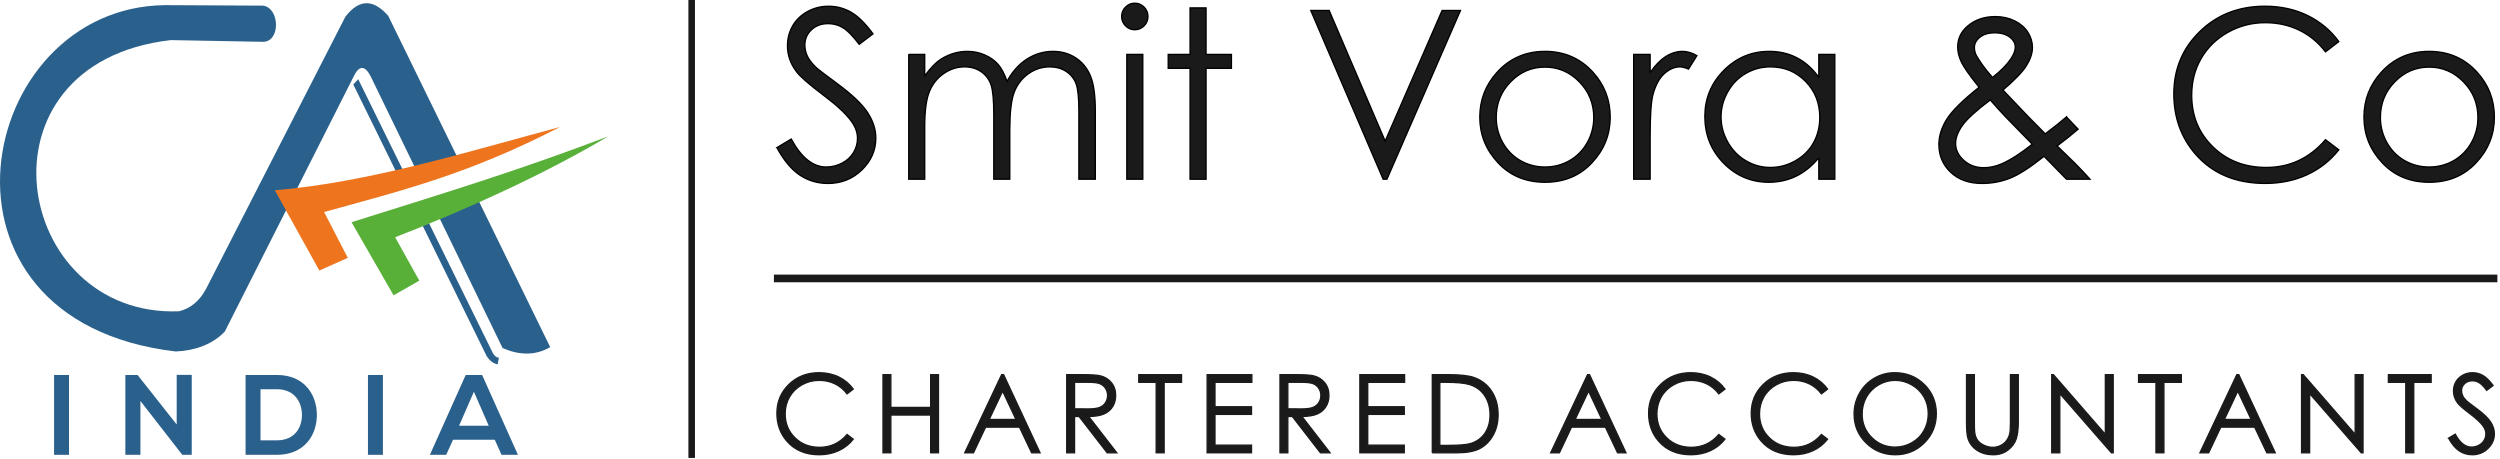 <svg width="539" height="99" viewBox="0 0 539 99" fill="none" xmlns="http://www.w3.org/2000/svg">
<g clip-path="url(#clip0_41_160)">
<path fill-rule="evenodd" clip-rule="evenodd" d="M88.025 39.028L77.236 17.08L76.165 18.209L86.657 39.576L88.025 39.028Z" fill="#2A608C"/>
<path fill-rule="evenodd" clip-rule="evenodd" d="M106.307 76.219L91.356 45.806L89.968 46.316L104.941 76.809C105.603 77.798 106.385 78.391 107.297 78.555L107.565 77.105C107.107 77.132 106.692 76.798 106.307 76.217V76.219Z" fill="#2A608C"/>
<path d="M11.66 98.058H14.881V80.846H11.66V98.058Z" fill="#2A608C"/>
<path d="M38.094 80.821H41.34V98.058H39.324V98.083L30.275 86.453V98.058H27.028V80.846H29.66L38.094 91.517V80.821Z" fill="#2A608C"/>
<path d="M56.167 94.935H59.708C63.618 94.935 65.168 92.083 65.094 89.28C65.019 86.6 63.446 83.919 59.708 83.919H56.167V94.935ZM68.315 89.304C68.389 93.657 65.733 98.058 59.708 98.058C57.594 98.058 55.06 98.058 52.946 98.058V80.846C55.06 80.846 57.593 80.846 59.708 80.846C65.61 80.846 68.242 85.05 68.315 89.304Z" fill="#2A608C"/>
<path d="M79.331 98.058H82.552V80.846H79.331V98.058Z" fill="#2A608C"/>
<path d="M102.174 84.46L98.977 91.788H105.371L102.174 84.46ZM106.673 94.812H97.675L96.2 98.058H92.683L100.405 80.846H103.946L111.666 98.058H108.126L106.675 94.812H106.673Z" fill="#2A608C"/>
<path fill-rule="evenodd" clip-rule="evenodd" d="M95.294 36.118L99.502 35.73L83.704 3.419C82.182 1.695 80.632 0.688 79.044 0.69C77.552 0.693 76.027 1.585 74.459 3.608L44.454 62.222C43.011 64.96 41.024 66.522 38.584 67.113C2.804 68.481 -6.651 13.655 36.817 8.646L56.757 9.016C60.504 8.942 60.343 1.773 56.757 1.215L35.492 1.108C-5.346 1.635 -18.799 69.126 37.89 75.778C42.047 75.611 45.886 74.216 48.474 71.471L76.125 16.732C77.355 14.06 78.649 13.87 80.021 16.679L90.411 38.075L95.294 36.119V36.118Z" fill="#2A608C"/>
<path fill-rule="evenodd" clip-rule="evenodd" d="M102.432 41.723L93.737 44.927L108.362 75.047C112.059 76.642 115.495 76.678 118.621 74.833L102.432 41.723Z" fill="#2A608C"/>
<path fill-rule="evenodd" clip-rule="evenodd" d="M59.254 41.019C79.385 39.34 100.201 32.888 120.765 27.364C101.006 37.561 87.068 40.957 69.877 45.714L74.984 55.595L68.852 58.326L59.254 41.021V41.019Z" fill="#EE741D"/>
<path fill-rule="evenodd" clip-rule="evenodd" d="M75.783 47.907C98.534 40.773 112.136 36.597 131.094 29.411V29.413C117.607 37.431 101.029 45.008 85.195 51.148L90.405 60.502L84.857 63.673L75.784 47.907H75.783Z" fill="#59B039"/>
<path d="M167.498 31.831L170.588 29.974C172.766 33.994 175.283 36.004 178.137 36.004C179.361 36.004 180.511 35.717 181.583 35.151C182.655 34.586 183.474 33.817 184.032 32.862C184.598 31.908 184.876 30.895 184.876 29.822C184.876 28.607 184.463 27.416 183.635 26.242C182.496 24.63 180.418 22.678 177.387 20.407C174.347 18.11 172.455 16.455 171.712 15.433C170.42 13.719 169.778 11.861 169.778 9.868C169.778 8.288 170.159 6.845 170.918 5.544C171.678 4.243 172.749 3.221 174.134 2.469C175.52 1.718 177.015 1.347 178.635 1.347C180.359 1.347 181.971 1.769 183.466 2.622C184.961 3.467 186.548 5.029 188.22 7.3L185.247 9.555C183.871 7.739 182.697 6.541 181.727 5.966C180.755 5.384 179.699 5.096 178.56 5.096C177.082 5.096 175.875 5.544 174.938 6.43C174 7.324 173.527 8.414 173.527 9.723C173.527 10.509 173.695 11.277 174.025 12.02C174.354 12.764 174.962 13.565 175.841 14.444C176.313 14.9 177.893 16.116 180.561 18.076C183.72 20.407 185.889 22.476 187.063 24.283C188.237 26.099 188.828 27.922 188.828 29.755C188.828 32.39 187.824 34.687 185.822 36.629C183.812 38.58 181.373 39.55 178.501 39.55C176.289 39.55 174.279 38.959 172.481 37.777C170.682 36.594 169.019 34.61 167.499 31.832L167.498 31.831Z" fill="#1A1A1A"/>
<path d="M195.922 11.733H199.368V16.387C200.574 14.674 201.808 13.414 203.084 12.621C204.831 11.591 206.673 11.076 208.597 11.076C209.906 11.076 211.14 11.33 212.312 11.845C213.486 12.351 214.441 13.036 215.184 13.879C215.927 14.732 216.569 15.947 217.117 17.535C218.265 15.424 219.709 13.819 221.432 12.722C223.164 11.625 225.021 11.076 227.014 11.076C228.872 11.076 230.519 11.548 231.937 12.485C233.364 13.422 234.42 14.732 235.113 16.411C235.805 18.091 236.152 20.608 236.152 23.969V38.637H232.605V23.96C232.605 21.073 232.402 19.097 231.989 18.016C231.575 16.935 230.875 16.066 229.877 15.407C228.882 14.748 227.699 14.418 226.314 14.418C224.642 14.418 223.104 14.916 221.72 15.905C220.327 16.893 219.314 18.21 218.672 19.856C218.03 21.503 217.709 24.256 217.709 28.106V38.636H214.264V24.871C214.264 21.628 214.061 19.424 213.656 18.258C213.251 17.093 212.55 16.164 211.545 15.464C210.532 14.763 209.341 14.417 207.955 14.417C206.351 14.417 204.857 14.899 203.463 15.86C202.069 16.823 201.039 18.123 200.373 19.753C199.706 21.383 199.369 23.882 199.369 27.244V38.636H195.924V11.732L195.922 11.733Z" fill="#1A1A1A"/>
<path d="M244.655 0.688C245.441 0.688 246.107 0.966 246.665 1.532C247.223 2.09 247.501 2.773 247.501 3.559C247.501 4.335 247.221 5.011 246.665 5.569C246.107 6.136 245.441 6.414 244.655 6.414C243.879 6.414 243.22 6.136 242.662 5.569C242.104 5.011 241.826 4.337 241.826 3.559C241.826 2.773 242.106 2.09 242.662 1.532C243.22 0.966 243.879 0.688 244.655 0.688ZM242.942 11.733H246.387V38.637H242.942V11.733Z" fill="#1A1A1A"/>
<path d="M256.578 1.702H260.023V11.733H265.496V14.724H260.023V38.637H256.578V14.724H251.866V11.733H256.578V1.702Z" fill="#1A1A1A"/>
<path d="M282.604 2.26H286.565L298.641 30.421L310.919 2.26H314.879L299.02 38.637H298.21L282.604 2.26Z" fill="#1A1A1A"/>
<path d="M333.119 11.076C337.265 11.076 340.712 12.571 343.439 15.568C345.921 18.296 347.162 21.529 347.162 25.261C347.162 29.01 345.854 32.287 343.227 35.09C340.609 37.894 337.231 39.296 333.118 39.296C328.979 39.296 325.594 37.894 322.976 35.09C320.35 32.287 319.042 29.01 319.042 25.261C319.042 21.545 320.283 18.32 322.765 15.592C325.493 12.578 328.947 11.074 333.118 11.074L333.119 11.076ZM333.102 14.469C330.222 14.469 327.757 15.525 325.688 17.645C323.62 19.765 322.59 22.331 322.59 25.338C322.59 27.273 323.062 29.079 323.999 30.759C324.945 32.431 326.22 33.724 327.824 34.635C329.42 35.547 331.185 36.004 333.102 36.004C335.02 36.004 336.784 35.547 338.381 34.635C339.985 33.724 341.259 32.431 342.205 30.759C343.142 29.079 343.615 27.271 343.615 25.338C343.615 22.333 342.576 19.765 340.499 17.645C338.43 15.525 335.964 14.469 333.101 14.469H333.102Z" fill="#1A1A1A"/>
<path d="M352.221 11.733H355.768V15.669C356.823 14.116 357.937 12.967 359.112 12.207C360.286 11.455 361.51 11.076 362.776 11.076C363.739 11.076 364.761 11.38 365.851 11.987L364.043 14.892C363.317 14.579 362.709 14.42 362.21 14.42C361.053 14.42 359.939 14.892 358.866 15.839C357.793 16.785 356.975 18.263 356.41 20.256C355.979 21.784 355.768 24.883 355.768 29.544V38.638H352.221V11.735V11.733Z" fill="#1A1A1A"/>
<path d="M395.583 11.733V38.637H392.138V34.009C390.685 35.774 389.063 37.1 387.257 37.978C385.459 38.857 383.483 39.296 381.346 39.296C377.545 39.296 374.294 37.919 371.601 35.166C368.908 32.404 367.564 29.06 367.564 25.109C367.564 21.25 368.923 17.939 371.642 15.196C374.353 12.451 377.621 11.074 381.447 11.074C383.651 11.074 385.644 11.538 387.434 12.468C389.216 13.397 390.787 14.799 392.138 16.682V11.733H395.583ZM381.717 14.418C379.791 14.418 378.009 14.89 376.388 15.838C374.759 16.775 373.467 18.1 372.504 19.806C371.541 21.512 371.06 23.318 371.06 25.227C371.06 27.11 371.541 28.918 372.512 30.64C373.484 32.363 374.784 33.705 376.423 34.66C378.062 35.623 379.818 36.103 381.692 36.103C383.575 36.103 385.374 35.631 387.063 34.677C388.761 33.722 390.061 32.438 390.974 30.809C391.885 29.189 392.342 27.356 392.342 25.321C392.342 22.223 391.32 19.629 389.269 17.544C387.225 15.458 384.71 14.419 381.72 14.419L381.717 14.418Z" fill="#1A1A1A"/>
<path d="M445.533 25.21L448.041 27.854C446.436 29.222 444.925 30.422 443.514 31.46C444.468 32.372 445.744 33.613 447.349 35.192C448.59 36.45 449.68 37.599 450.608 38.637H445.533L440.702 33.697C437.671 36.112 435.213 37.7 433.313 38.434C431.421 39.178 429.42 39.549 427.317 39.549C424.514 39.549 422.267 38.747 420.569 37.142C418.872 35.537 418.027 33.536 418.027 31.138C418.027 29.33 418.593 27.516 419.733 25.7C420.873 23.884 423.196 21.587 426.701 18.809C424.742 16.394 423.484 14.612 422.917 13.464C422.36 12.316 422.081 11.217 422.081 10.17C422.081 8.354 422.782 6.852 424.176 5.661C425.789 4.267 427.798 3.575 430.197 3.575C431.716 3.575 433.093 3.879 434.343 4.487C435.592 5.103 436.547 5.923 437.206 6.952C437.865 7.982 438.194 9.08 438.194 10.237C438.194 11.452 437.764 12.754 436.911 14.13C436.049 15.515 434.351 17.271 431.828 19.416L437.35 25.209L440.956 28.857C442.882 27.404 444.41 26.189 445.533 25.209V25.21ZM429.581 16.698C431.337 15.33 432.671 13.988 433.558 12.661C434.183 11.723 434.495 10.887 434.495 10.161C434.495 9.325 434.09 8.599 433.271 7.983C432.461 7.375 431.38 7.071 430.029 7.071C428.745 7.071 427.698 7.384 426.887 8.009C426.086 8.642 425.681 9.385 425.681 10.238C425.681 10.898 425.842 11.522 426.17 12.096C426.98 13.498 428.113 15.035 429.582 16.698H429.581ZM429.099 21.554C426.024 23.868 424.007 25.717 423.053 27.093C422.099 28.461 421.626 29.737 421.626 30.902C421.626 32.279 422.21 33.503 423.382 34.567C424.556 35.623 425.992 36.155 427.689 36.155C428.982 36.155 430.24 35.885 431.481 35.353C433.431 34.509 435.652 33.091 438.16 31.089L432.418 25.212C431.43 24.173 430.324 22.958 429.1 21.555L429.099 21.554Z" fill="#1A1A1A"/>
<path d="M504.247 8.972L501.377 11.176C499.798 9.116 497.898 7.554 495.676 6.488C493.464 5.424 491.032 4.892 488.372 4.892C485.476 4.892 482.79 5.592 480.317 6.986C477.843 8.38 475.934 10.254 474.575 12.601C473.215 14.949 472.53 17.599 472.53 20.53C472.53 24.972 474.051 28.678 477.09 31.642C480.13 34.615 483.963 36.101 488.599 36.101C493.692 36.101 497.948 34.108 501.376 30.122L504.246 32.3C502.43 34.605 500.167 36.396 497.457 37.654C494.746 38.912 491.715 39.546 488.371 39.546C482.004 39.546 476.98 37.426 473.306 33.188C470.224 29.615 468.679 25.291 468.679 20.233C468.679 14.913 470.545 10.428 474.278 6.797C478.018 3.158 482.698 1.342 488.321 1.342C491.716 1.342 494.781 2.01 497.517 3.344C500.253 4.686 502.498 6.561 504.247 8.967V8.972Z" fill="#1A1A1A"/>
<path d="M523.746 11.076C527.891 11.076 531.338 12.571 534.065 15.568C536.548 18.296 537.789 21.529 537.789 25.261C537.789 29.01 536.481 32.287 533.853 35.09C531.235 37.894 527.857 39.296 523.744 39.296C519.606 39.296 516.22 37.894 513.603 35.09C510.976 32.287 509.668 29.01 509.668 25.261C509.668 21.545 510.909 18.32 513.392 15.592C516.119 12.578 519.573 11.074 523.744 11.074L523.746 11.076ZM523.728 14.469C520.848 14.469 518.383 15.525 516.315 17.645C514.246 19.765 513.216 22.331 513.216 25.338C513.216 27.273 513.688 29.079 514.626 30.759C515.571 32.431 516.847 33.724 518.45 34.635C520.046 35.547 521.811 36.004 523.728 36.004C525.646 36.004 527.41 35.547 529.007 34.635C530.612 33.724 531.886 32.431 532.831 30.759C533.769 29.079 534.241 27.271 534.241 25.338C534.241 22.333 533.202 19.765 531.125 17.645C529.057 15.525 526.59 14.469 523.727 14.469H523.728Z" fill="#1A1A1A"/>
<path d="M167.498 31.831L170.588 29.974C172.766 33.994 175.283 36.004 178.137 36.004C179.361 36.004 180.511 35.717 181.583 35.151C182.655 34.586 183.474 33.817 184.032 32.862C184.598 31.908 184.876 30.895 184.876 29.822C184.876 28.607 184.463 27.416 183.635 26.242C182.496 24.63 180.418 22.678 177.387 20.407C174.347 18.11 172.455 16.455 171.712 15.433C170.42 13.719 169.778 11.861 169.778 9.868C169.778 8.288 170.159 6.845 170.918 5.544C171.678 4.243 172.749 3.221 174.134 2.469C175.52 1.718 177.015 1.347 178.635 1.347C180.359 1.347 181.971 1.769 183.466 2.622C184.961 3.467 186.548 5.029 188.22 7.3L185.247 9.555C183.871 7.739 182.697 6.541 181.727 5.966C180.755 5.384 179.699 5.096 178.56 5.096C177.082 5.096 175.875 5.544 174.938 6.43C174 7.324 173.527 8.414 173.527 9.723C173.527 10.509 173.695 11.277 174.025 12.02C174.354 12.764 174.962 13.565 175.841 14.444C176.313 14.9 177.893 16.116 180.561 18.076C183.72 20.407 185.889 22.476 187.063 24.283C188.237 26.099 188.828 27.922 188.828 29.755C188.828 32.39 187.824 34.687 185.822 36.629C183.812 38.58 181.373 39.55 178.501 39.55C176.289 39.55 174.279 38.959 172.481 37.777C170.682 36.594 169.019 34.61 167.499 31.832L167.498 31.831Z" stroke="black" stroke-width="0.288" stroke-miterlimit="2.613"/>
<path d="M195.922 11.733H199.368V16.387C200.574 14.674 201.808 13.414 203.084 12.621C204.831 11.591 206.673 11.076 208.597 11.076C209.906 11.076 211.14 11.33 212.312 11.845C213.486 12.351 214.441 13.036 215.184 13.879C215.927 14.732 216.569 15.947 217.117 17.535C218.265 15.424 219.709 13.819 221.432 12.722C223.164 11.625 225.021 11.076 227.014 11.076C228.872 11.076 230.519 11.548 231.937 12.485C233.364 13.422 234.42 14.732 235.113 16.411C235.805 18.091 236.152 20.608 236.152 23.969V38.637H232.605V23.96C232.605 21.073 232.402 19.097 231.989 18.016C231.575 16.935 230.875 16.066 229.877 15.407C228.882 14.748 227.699 14.418 226.314 14.418C224.642 14.418 223.104 14.916 221.72 15.905C220.327 16.893 219.314 18.21 218.672 19.856C218.03 21.503 217.709 24.256 217.709 28.106V38.636H214.264V24.871C214.264 21.628 214.061 19.424 213.656 18.258C213.251 17.093 212.55 16.164 211.545 15.464C210.532 14.763 209.341 14.417 207.955 14.417C206.351 14.417 204.857 14.899 203.463 15.86C202.069 16.823 201.039 18.123 200.373 19.753C199.706 21.383 199.369 23.882 199.369 27.244V38.636H195.924V11.732L195.922 11.733Z" stroke="black" stroke-width="0.288" stroke-miterlimit="2.613"/>
<path d="M244.655 0.688C245.441 0.688 246.107 0.966 246.665 1.532C247.223 2.09 247.501 2.773 247.501 3.559C247.501 4.335 247.221 5.011 246.665 5.569C246.107 6.136 245.441 6.414 244.655 6.414C243.879 6.414 243.22 6.136 242.662 5.569C242.104 5.011 241.826 4.337 241.826 3.559C241.826 2.773 242.106 2.09 242.662 1.532C243.22 0.966 243.879 0.688 244.655 0.688ZM242.942 11.733H246.387V38.637H242.942V11.733Z" stroke="black" stroke-width="0.288" stroke-miterlimit="2.613"/>
<path d="M256.578 1.702H260.023V11.733H265.496V14.724H260.023V38.637H256.578V14.724H251.866V11.733H256.578V1.702Z" stroke="black" stroke-width="0.288" stroke-miterlimit="2.613"/>
<path d="M282.604 2.26H286.565L298.641 30.421L310.919 2.26H314.879L299.02 38.637H298.21L282.604 2.26Z" stroke="black" stroke-width="0.288" stroke-miterlimit="2.613"/>
<path d="M333.119 11.076C337.265 11.076 340.712 12.571 343.439 15.568C345.921 18.296 347.162 21.529 347.162 25.261C347.162 29.01 345.854 32.287 343.227 35.09C340.609 37.894 337.231 39.296 333.118 39.296C328.979 39.296 325.594 37.894 322.976 35.09C320.35 32.287 319.042 29.01 319.042 25.261C319.042 21.545 320.283 18.32 322.765 15.592C325.493 12.578 328.947 11.074 333.118 11.074L333.119 11.076ZM333.102 14.469C330.222 14.469 327.757 15.525 325.688 17.645C323.62 19.765 322.59 22.331 322.59 25.338C322.59 27.273 323.062 29.079 323.999 30.759C324.945 32.431 326.22 33.724 327.824 34.635C329.42 35.547 331.185 36.004 333.102 36.004C335.02 36.004 336.784 35.547 338.381 34.635C339.985 33.724 341.259 32.431 342.205 30.759C343.142 29.079 343.615 27.271 343.615 25.338C343.615 22.333 342.576 19.765 340.499 17.645C338.43 15.525 335.964 14.469 333.101 14.469H333.102Z" stroke="black" stroke-width="0.288" stroke-miterlimit="2.613"/>
<path d="M352.221 11.733H355.768V15.669C356.823 14.116 357.937 12.967 359.112 12.207C360.286 11.455 361.51 11.076 362.776 11.076C363.739 11.076 364.761 11.38 365.851 11.987L364.043 14.892C363.317 14.579 362.709 14.42 362.21 14.42C361.053 14.42 359.939 14.892 358.866 15.839C357.793 16.785 356.975 18.263 356.41 20.256C355.979 21.784 355.768 24.883 355.768 29.544V38.638H352.221V11.735V11.733Z" stroke="black" stroke-width="0.288" stroke-miterlimit="2.613"/>
<path d="M395.583 11.733V38.637H392.138V34.009C390.685 35.774 389.063 37.1 387.257 37.978C385.459 38.857 383.483 39.296 381.346 39.296C377.545 39.296 374.294 37.919 371.601 35.166C368.908 32.404 367.564 29.06 367.564 25.109C367.564 21.25 368.923 17.939 371.642 15.196C374.353 12.451 377.621 11.074 381.447 11.074C383.651 11.074 385.644 11.538 387.434 12.468C389.216 13.397 390.787 14.799 392.138 16.682V11.733H395.583ZM381.717 14.418C379.791 14.418 378.009 14.89 376.388 15.838C374.759 16.775 373.467 18.1 372.504 19.806C371.541 21.512 371.06 23.318 371.06 25.227C371.06 27.11 371.541 28.918 372.512 30.64C373.484 32.363 374.784 33.705 376.423 34.66C378.062 35.623 379.818 36.103 381.692 36.103C383.575 36.103 385.374 35.631 387.063 34.677C388.761 33.722 390.061 32.438 390.974 30.809C391.885 29.189 392.342 27.356 392.342 25.321C392.342 22.223 391.32 19.629 389.269 17.544C387.225 15.458 384.71 14.419 381.72 14.419L381.717 14.418Z" stroke="black" stroke-width="0.288" stroke-miterlimit="2.613"/>
<path d="M445.533 25.21L448.041 27.854C446.436 29.222 444.925 30.422 443.514 31.46C444.468 32.372 445.744 33.613 447.349 35.192C448.59 36.45 449.68 37.599 450.608 38.637H445.533L440.702 33.697C437.671 36.112 435.213 37.7 433.313 38.434C431.421 39.178 429.42 39.549 427.317 39.549C424.514 39.549 422.267 38.747 420.569 37.142C418.872 35.537 418.027 33.536 418.027 31.138C418.027 29.33 418.593 27.516 419.733 25.7C420.873 23.884 423.196 21.587 426.701 18.809C424.742 16.394 423.484 14.612 422.917 13.464C422.36 12.316 422.081 11.217 422.081 10.17C422.081 8.354 422.782 6.852 424.176 5.661C425.789 4.267 427.798 3.575 430.197 3.575C431.716 3.575 433.093 3.879 434.343 4.487C435.592 5.103 436.547 5.923 437.206 6.952C437.865 7.982 438.194 9.08 438.194 10.237C438.194 11.452 437.764 12.754 436.911 14.13C436.049 15.515 434.351 17.271 431.828 19.416L437.35 25.209L440.956 28.857C442.882 27.404 444.41 26.189 445.533 25.209V25.21ZM429.581 16.698C431.337 15.33 432.671 13.988 433.558 12.661C434.183 11.723 434.495 10.887 434.495 10.161C434.495 9.325 434.09 8.599 433.271 7.983C432.461 7.375 431.38 7.071 430.029 7.071C428.745 7.071 427.698 7.384 426.887 8.009C426.086 8.642 425.681 9.385 425.681 10.238C425.681 10.898 425.842 11.522 426.17 12.096C426.98 13.498 428.113 15.035 429.582 16.698H429.581ZM429.099 21.554C426.024 23.868 424.007 25.717 423.053 27.093C422.099 28.461 421.626 29.737 421.626 30.902C421.626 32.279 422.21 33.503 423.382 34.567C424.556 35.623 425.992 36.155 427.689 36.155C428.982 36.155 430.24 35.885 431.481 35.353C433.431 34.509 435.652 33.091 438.16 31.089L432.418 25.212C431.43 24.173 430.324 22.958 429.1 21.555L429.099 21.554Z" stroke="black" stroke-width="0.288" stroke-miterlimit="2.613"/>
<path d="M504.247 8.972L501.377 11.176C499.798 9.116 497.898 7.554 495.676 6.488C493.464 5.424 491.032 4.892 488.372 4.892C485.476 4.892 482.79 5.592 480.317 6.986C477.843 8.38 475.934 10.254 474.575 12.601C473.215 14.949 472.53 17.599 472.53 20.53C472.53 24.972 474.051 28.678 477.09 31.642C480.13 34.615 483.963 36.101 488.599 36.101C493.692 36.101 497.948 34.108 501.376 30.122L504.246 32.3C502.43 34.605 500.167 36.396 497.457 37.654C494.746 38.912 491.715 39.546 488.371 39.546C482.004 39.546 476.98 37.426 473.306 33.188C470.224 29.615 468.679 25.291 468.679 20.233C468.679 14.913 470.545 10.428 474.278 6.797C478.018 3.158 482.698 1.342 488.321 1.342C491.716 1.342 494.781 2.01 497.517 3.344C500.253 4.686 502.498 6.561 504.247 8.967V8.972Z" stroke="black" stroke-width="0.288" stroke-miterlimit="2.613"/>
<path d="M523.746 11.076C527.891 11.076 531.338 12.571 534.065 15.568C536.548 18.296 537.789 21.529 537.789 25.261C537.789 29.01 536.481 32.287 533.853 35.09C531.235 37.894 527.857 39.296 523.744 39.296C519.606 39.296 516.22 37.894 513.603 35.09C510.976 32.287 509.668 29.01 509.668 25.261C509.668 21.545 510.909 18.32 513.392 15.592C516.119 12.578 519.573 11.074 523.744 11.074L523.746 11.076ZM523.728 14.469C520.848 14.469 518.383 15.525 516.315 17.645C514.246 19.765 513.216 22.331 513.216 25.338C513.216 27.273 513.688 29.079 514.626 30.759C515.571 32.431 516.847 33.724 518.45 34.635C520.046 35.547 521.811 36.004 523.728 36.004C525.646 36.004 527.41 35.547 529.007 34.635C530.612 33.724 531.886 32.431 532.831 30.759C533.769 29.079 534.241 27.271 534.241 25.338C534.241 22.333 533.202 19.765 531.125 17.645C529.057 15.525 526.59 14.469 523.727 14.469H523.728Z" stroke="black" stroke-width="0.288" stroke-miterlimit="2.613"/>
<path d="M183.961 83.889L182.631 84.909C181.901 83.956 181.02 83.233 179.993 82.741C178.969 82.249 177.844 82.002 176.612 82.002C175.271 82.002 174.029 82.326 172.883 82.97C171.739 83.615 170.855 84.483 170.226 85.57C169.597 86.657 169.28 87.883 169.28 89.239C169.28 91.294 169.983 93.011 171.39 94.382C172.796 95.757 174.571 96.444 176.717 96.444C179.073 96.444 181.042 95.523 182.63 93.677L183.959 94.685C183.119 95.752 182.072 96.581 180.816 97.163C179.563 97.745 178.159 98.039 176.612 98.039C173.665 98.039 171.34 97.058 169.641 95.096C168.214 93.443 167.5 91.443 167.5 89.102C167.5 86.64 168.363 84.564 170.09 82.883C171.822 81.199 173.986 80.358 176.59 80.358C178.16 80.358 179.58 80.666 180.845 81.284C182.112 81.906 183.15 82.774 183.959 83.886L183.961 83.889Z" fill="#1A1A1A"/>
<path d="M190.377 80.782H192.065V87.839H200.647V80.782H202.334V97.617H200.647V89.481H192.065V97.617H190.377V80.782Z" fill="#1A1A1A"/>
<path d="M216.376 80.782L224.231 97.617H222.422L219.796 92.083H212.496L209.881 97.617H208.005L215.954 80.782H216.376ZM216.165 84.311L213.269 90.443H219.048L216.165 84.311Z" fill="#1A1A1A"/>
<path d="M229.984 80.782H233.345C235.217 80.782 236.487 80.86 237.151 81.013C238.156 81.24 238.969 81.728 239.594 82.482C240.223 83.233 240.535 84.159 240.535 85.257C240.535 86.171 240.32 86.976 239.886 87.668C239.455 88.363 238.839 88.888 238.034 89.243C237.233 89.598 236.123 89.778 234.709 89.787L240.771 97.618H238.704L232.642 89.787H231.672V97.618H229.984V80.783V80.782ZM231.672 82.424V88.144L234.579 88.167C235.709 88.167 236.541 88.062 237.08 87.846C237.619 87.632 238.042 87.291 238.347 86.822C238.648 86.353 238.801 85.829 238.801 85.247C238.801 84.685 238.648 84.169 238.34 83.708C238.034 83.247 237.632 82.919 237.133 82.719C236.636 82.519 235.808 82.422 234.651 82.422H231.673L231.672 82.424Z" fill="#1A1A1A"/>
<path d="M245.522 82.424V80.782H254.737V82.424H250.986V97.617H249.274V82.424H245.522Z" fill="#1A1A1A"/>
<path d="M260.259 80.782H269.897V82.424H261.948V87.699H269.825V89.34H261.948V95.976H269.825V97.617H260.259V80.782Z" fill="#1A1A1A"/>
<path d="M275.965 80.782H279.326C281.198 80.782 282.468 80.86 283.132 81.013C284.137 81.24 284.95 81.728 285.575 82.482C286.204 83.233 286.516 84.159 286.516 85.257C286.516 86.171 286.301 86.976 285.867 87.668C285.436 88.363 284.82 88.888 284.015 89.243C283.214 89.598 282.104 89.778 280.69 89.787L286.752 97.618H284.684L278.623 89.787H277.653V97.618H275.965V80.783V80.782ZM277.653 82.424V88.144L280.56 88.167C281.69 88.167 282.522 88.062 283.061 87.846C283.6 87.632 284.023 87.291 284.328 86.822C284.629 86.353 284.782 85.829 284.782 85.247C284.782 84.685 284.629 84.169 284.321 83.708C284.015 83.247 283.613 82.919 283.114 82.719C282.617 82.519 281.789 82.422 280.632 82.422H277.654L277.653 82.424Z" fill="#1A1A1A"/>
<path d="M293.191 80.782H302.829V82.424H294.88V87.699H302.757V89.34H294.88V95.976H302.757V97.617H293.191V80.782Z" fill="#1A1A1A"/>
<path d="M308.804 97.617V80.782H312.297C314.814 80.782 316.643 80.986 317.78 81.388C319.413 81.963 320.691 82.952 321.61 84.365C322.529 85.776 322.989 87.457 322.989 89.41C322.989 91.097 322.626 92.58 321.895 93.861C321.169 95.143 320.219 96.092 319.058 96.702C317.894 97.312 316.26 97.617 314.16 97.617H308.802H308.804ZM310.421 96.022H312.364C314.685 96.022 316.292 95.878 317.19 95.588C318.453 95.175 319.449 94.436 320.172 93.364C320.895 92.29 321.255 90.981 321.255 89.433C321.255 87.811 320.864 86.42 320.079 85.27C319.297 84.117 318.203 83.328 316.804 82.902C315.752 82.581 314.022 82.421 311.61 82.421H310.421V96.021V96.022Z" fill="#1A1A1A"/>
<path d="M342.702 80.782L350.556 97.617H348.747L346.121 92.083H338.821L336.206 97.617H334.331L342.279 80.782H342.702ZM342.491 84.311L339.595 90.443H345.374L342.491 84.311Z" fill="#1A1A1A"/>
<path d="M371.902 83.889L370.574 84.909C369.843 83.956 368.963 83.233 367.936 82.741C366.912 82.249 365.786 82.002 364.555 82.002C363.214 82.002 361.971 82.326 360.826 82.97C359.682 83.615 358.797 84.483 358.168 85.57C357.539 86.657 357.222 87.883 357.222 89.239C357.222 91.294 357.926 93.011 359.332 94.382C360.739 95.757 362.514 96.444 364.659 96.444C367.016 96.444 368.986 95.523 370.572 93.677L371.9 94.685C371.06 95.752 370.013 96.581 368.759 97.163C367.505 97.745 366.101 98.039 364.554 98.039C361.606 98.039 359.281 97.058 357.582 95.096C356.155 93.443 355.441 91.443 355.441 89.102C355.441 86.64 356.304 84.564 358.031 82.883C359.763 81.199 361.927 80.358 364.531 80.358C366.101 80.358 367.521 80.666 368.786 81.284C370.053 81.906 371.092 82.774 371.9 83.886L371.902 83.889Z" fill="#1A1A1A"/>
<path d="M394.028 83.889L392.7 84.909C391.969 83.956 391.089 83.233 390.062 82.741C389.038 82.249 387.912 82.002 386.681 82.002C385.34 82.002 384.098 82.326 382.952 82.97C381.808 83.615 380.923 84.483 380.294 85.57C379.665 86.657 379.348 87.883 379.348 89.239C379.348 91.294 380.052 93.011 381.458 94.382C382.865 95.757 384.64 96.444 386.785 96.444C389.142 96.444 391.111 95.523 392.698 93.677L394.026 94.685C393.186 95.752 392.139 96.581 390.885 97.163C389.631 97.745 388.227 98.039 386.681 98.039C383.734 98.039 381.408 97.058 379.709 95.096C378.283 93.443 377.568 91.443 377.568 89.102C377.568 86.64 378.431 84.564 380.159 82.883C381.891 81.199 384.055 80.358 386.658 80.358C388.229 80.358 389.648 80.666 390.914 81.284C392.18 81.906 393.219 82.774 394.028 83.886V83.889Z" fill="#1A1A1A"/>
<path d="M408.496 80.36C411.044 80.36 413.178 81.212 414.894 82.912C416.61 84.612 417.469 86.707 417.469 89.192C417.469 91.658 416.613 93.748 414.901 95.464C413.185 97.18 411.1 98.039 408.633 98.039C406.139 98.039 404.032 97.183 402.318 95.476C400.601 93.768 399.743 91.701 399.743 89.273C399.743 87.655 400.134 86.159 400.915 84.775C401.697 83.396 402.764 82.313 404.117 81.531C405.466 80.749 406.927 80.358 408.498 80.358L408.496 80.36ZM408.57 82.002C407.328 82.002 406.147 82.326 405.03 82.975C403.915 83.624 403.044 84.495 402.415 85.593C401.79 86.695 401.476 87.918 401.476 89.27C401.476 91.267 402.168 92.955 403.554 94.332C404.943 95.711 406.614 96.399 408.569 96.399C409.878 96.399 411.085 96.082 412.195 95.449C413.309 94.815 414.177 93.948 414.799 92.849C415.421 91.751 415.733 90.533 415.733 89.187C415.733 87.851 415.421 86.644 414.799 85.565C414.177 84.487 413.298 83.622 412.168 82.975C411.038 82.326 409.838 82.002 408.569 82.002H408.57Z" fill="#1A1A1A"/>
<path d="M423.983 80.782H425.671V90.951C425.671 92.155 425.693 92.909 425.74 93.206C425.823 93.871 426.019 94.426 426.322 94.871C426.628 95.316 427.096 95.691 427.729 95.992C428.362 96.293 428.999 96.446 429.644 96.446C430.198 96.446 430.733 96.329 431.246 96.091C431.753 95.856 432.184 95.528 432.528 95.106C432.872 94.688 433.121 94.18 433.283 93.585C433.395 93.156 433.455 92.28 433.455 90.952V80.783H435.143V90.945C435.143 92.448 434.995 93.664 434.702 94.591C434.408 95.517 433.819 96.326 432.939 97.011C432.056 97.698 430.989 98.042 429.735 98.042C428.374 98.042 427.21 97.717 426.241 97.069C425.268 96.42 424.619 95.564 424.291 94.494C424.084 93.838 423.983 92.657 423.983 90.946V80.785V80.782Z" fill="#1A1A1A"/>
<path d="M442.354 97.617V80.782H442.718L453.915 93.658V80.782H455.603V97.617H455.22L444.09 84.853V97.617H442.354Z" fill="#1A1A1A"/>
<path d="M461.074 82.424V80.782H470.289V82.424H466.537V97.617H464.826V82.424H461.074Z" fill="#1A1A1A"/>
<path d="M482.682 80.782L490.537 97.617H488.728L486.101 92.083H478.802L476.187 97.617H474.311L482.26 80.782H482.682ZM482.471 84.311L479.575 90.443H485.354L482.471 84.311Z" fill="#1A1A1A"/>
<path d="M496.219 97.617V80.782H496.581L507.778 93.658V80.782H509.466V97.617H509.083L497.953 84.853V97.617H496.219Z" fill="#1A1A1A"/>
<path d="M514.938 82.424V80.782H524.152V82.424H520.4V97.617H518.69V82.424H514.938Z" fill="#1A1A1A"/>
<path d="M527.915 94.467L529.346 93.607C530.355 95.467 531.519 96.397 532.84 96.397C533.406 96.397 533.938 96.264 534.435 96.002C534.931 95.74 535.311 95.384 535.569 94.943C535.831 94.501 535.96 94.032 535.96 93.537C535.96 92.975 535.769 92.423 535.385 91.881C534.857 91.135 533.895 90.231 532.493 89.18C531.087 88.117 530.211 87.351 529.867 86.879C529.269 86.086 528.972 85.226 528.972 84.304C528.972 83.574 529.148 82.905 529.5 82.303C529.853 81.701 530.349 81.228 530.99 80.88C531.63 80.532 532.322 80.361 533.072 80.361C533.87 80.361 534.616 80.556 535.308 80.952C536 81.343 536.734 82.066 537.508 83.117L536.132 84.16C535.495 83.32 534.953 82.765 534.503 82.499C534.054 82.23 533.566 82.097 533.038 82.097C532.353 82.097 531.796 82.304 531.362 82.715C530.928 83.129 530.708 83.634 530.708 84.239C530.708 84.602 530.787 84.957 530.94 85.301C531.092 85.645 531.373 86.016 531.78 86.423C531.998 86.634 532.73 87.197 533.964 88.103C535.426 89.181 536.43 90.139 536.973 90.975C537.516 91.815 537.79 92.659 537.79 93.507C537.79 94.727 537.325 95.789 536.399 96.688C535.469 97.591 534.339 98.04 533.011 98.04C531.987 98.04 531.057 97.767 530.225 97.22C529.393 96.674 528.623 95.755 527.92 94.47L527.915 94.467Z" fill="#1A1A1A"/>
<path d="M183.961 83.889L182.631 84.909C181.901 83.956 181.02 83.233 179.993 82.741C178.969 82.249 177.844 82.002 176.612 82.002C175.271 82.002 174.029 82.326 172.883 82.97C171.739 83.615 170.855 84.483 170.226 85.57C169.597 86.657 169.28 87.883 169.28 89.239C169.28 91.294 169.983 93.011 171.39 94.382C172.796 95.757 174.571 96.444 176.717 96.444C179.073 96.444 181.042 95.523 182.63 93.677L183.959 94.685C183.119 95.752 182.072 96.581 180.816 97.163C179.563 97.745 178.159 98.039 176.612 98.039C173.665 98.039 171.34 97.058 169.641 95.096C168.214 93.443 167.5 91.443 167.5 89.102C167.5 86.64 168.363 84.564 170.09 82.883C171.822 81.199 173.986 80.358 176.59 80.358C178.16 80.358 179.58 80.666 180.845 81.284C182.112 81.906 183.15 82.774 183.959 83.886L183.961 83.889Z" stroke="#1A1A1A" stroke-width="0.288" stroke-miterlimit="2.613"/>
<path d="M190.377 80.782H192.065V87.839H200.647V80.782H202.334V97.617H200.647V89.481H192.065V97.617H190.377V80.782Z" stroke="#1A1A1A" stroke-width="0.288" stroke-miterlimit="2.613"/>
<path d="M216.376 80.782L224.231 97.617H222.422L219.796 92.083H212.496L209.881 97.617H208.005L215.954 80.782H216.376ZM216.165 84.311L213.269 90.443H219.048L216.165 84.311Z" stroke="#1A1A1A" stroke-width="0.288" stroke-miterlimit="2.613"/>
<path d="M229.984 80.782H233.345C235.217 80.782 236.487 80.86 237.151 81.013C238.156 81.24 238.969 81.728 239.594 82.482C240.223 83.233 240.535 84.159 240.535 85.257C240.535 86.171 240.32 86.976 239.886 87.668C239.455 88.363 238.839 88.888 238.034 89.243C237.233 89.598 236.123 89.778 234.709 89.787L240.771 97.618H238.704L232.642 89.787H231.672V97.618H229.984V80.783V80.782ZM231.672 82.424V88.144L234.579 88.167C235.709 88.167 236.541 88.062 237.08 87.846C237.619 87.632 238.042 87.291 238.347 86.822C238.648 86.353 238.801 85.829 238.801 85.247C238.801 84.685 238.648 84.169 238.34 83.708C238.034 83.247 237.632 82.919 237.133 82.719C236.636 82.519 235.808 82.422 234.651 82.422H231.673L231.672 82.424Z" stroke="#1A1A1A" stroke-width="0.288" stroke-miterlimit="2.613"/>
<path d="M245.522 82.424V80.782H254.737V82.424H250.986V97.617H249.274V82.424H245.522Z" stroke="#1A1A1A" stroke-width="0.288" stroke-miterlimit="2.613"/>
<path d="M260.259 80.782H269.897V82.424H261.948V87.699H269.825V89.34H261.948V95.976H269.825V97.617H260.259V80.782Z" stroke="#1A1A1A" stroke-width="0.288" stroke-miterlimit="2.613"/>
<path d="M275.965 80.782H279.326C281.198 80.782 282.468 80.86 283.132 81.013C284.137 81.24 284.95 81.728 285.575 82.482C286.204 83.233 286.516 84.159 286.516 85.257C286.516 86.171 286.301 86.976 285.867 87.668C285.436 88.363 284.82 88.888 284.015 89.243C283.214 89.598 282.104 89.778 280.69 89.787L286.752 97.618H284.684L278.623 89.787H277.653V97.618H275.965V80.783V80.782ZM277.653 82.424V88.144L280.56 88.167C281.69 88.167 282.522 88.062 283.061 87.846C283.6 87.632 284.023 87.291 284.328 86.822C284.629 86.353 284.782 85.829 284.782 85.247C284.782 84.685 284.629 84.169 284.321 83.708C284.015 83.247 283.613 82.919 283.114 82.719C282.617 82.519 281.789 82.422 280.632 82.422H277.654L277.653 82.424Z" stroke="#1A1A1A" stroke-width="0.288" stroke-miterlimit="2.613"/>
<path d="M293.191 80.782H302.829V82.424H294.88V87.699H302.757V89.34H294.88V95.976H302.757V97.617H293.191V80.782Z" stroke="#1A1A1A" stroke-width="0.288" stroke-miterlimit="2.613"/>
<path d="M308.804 97.617V80.782H312.297C314.814 80.782 316.643 80.986 317.78 81.388C319.413 81.963 320.691 82.952 321.61 84.365C322.529 85.776 322.989 87.457 322.989 89.41C322.989 91.097 322.626 92.58 321.895 93.861C321.169 95.143 320.219 96.092 319.058 96.702C317.894 97.312 316.26 97.617 314.16 97.617H308.802H308.804ZM310.421 96.022H312.364C314.685 96.022 316.292 95.878 317.19 95.588C318.453 95.175 319.449 94.436 320.172 93.364C320.895 92.29 321.255 90.981 321.255 89.433C321.255 87.811 320.864 86.42 320.079 85.27C319.297 84.117 318.203 83.328 316.804 82.902C315.752 82.581 314.022 82.421 311.61 82.421H310.421V96.021V96.022Z" stroke="#1A1A1A" stroke-width="0.288" stroke-miterlimit="2.613"/>
<path d="M342.702 80.782L350.556 97.617H348.747L346.121 92.083H338.821L336.206 97.617H334.331L342.279 80.782H342.702ZM342.491 84.311L339.595 90.443H345.374L342.491 84.311Z" stroke="#1A1A1A" stroke-width="0.288" stroke-miterlimit="2.613"/>
<path d="M371.902 83.889L370.574 84.909C369.843 83.956 368.963 83.233 367.936 82.741C366.912 82.249 365.786 82.002 364.555 82.002C363.214 82.002 361.971 82.326 360.826 82.97C359.682 83.615 358.797 84.483 358.168 85.57C357.539 86.657 357.222 87.883 357.222 89.239C357.222 91.294 357.926 93.011 359.332 94.382C360.739 95.757 362.514 96.444 364.659 96.444C367.016 96.444 368.986 95.523 370.572 93.677L371.9 94.685C371.06 95.752 370.013 96.581 368.759 97.163C367.505 97.745 366.101 98.039 364.554 98.039C361.606 98.039 359.281 97.058 357.582 95.096C356.155 93.443 355.441 91.443 355.441 89.102C355.441 86.64 356.304 84.564 358.031 82.883C359.763 81.199 361.927 80.358 364.531 80.358C366.101 80.358 367.521 80.666 368.786 81.284C370.053 81.906 371.092 82.774 371.9 83.886L371.902 83.889Z" stroke="#1A1A1A" stroke-width="0.288" stroke-miterlimit="2.613"/>
<path d="M394.028 83.889L392.7 84.909C391.969 83.956 391.089 83.233 390.062 82.741C389.038 82.249 387.912 82.002 386.681 82.002C385.34 82.002 384.098 82.326 382.952 82.97C381.808 83.615 380.923 84.483 380.294 85.57C379.665 86.657 379.348 87.883 379.348 89.239C379.348 91.294 380.052 93.011 381.458 94.382C382.865 95.757 384.64 96.444 386.785 96.444C389.142 96.444 391.111 95.523 392.698 93.677L394.026 94.685C393.186 95.752 392.139 96.581 390.885 97.163C389.631 97.745 388.227 98.039 386.681 98.039C383.734 98.039 381.408 97.058 379.709 95.096C378.283 93.443 377.568 91.443 377.568 89.102C377.568 86.64 378.431 84.564 380.159 82.883C381.891 81.199 384.055 80.358 386.658 80.358C388.229 80.358 389.648 80.666 390.914 81.284C392.18 81.906 393.219 82.774 394.028 83.886V83.889Z" stroke="#1A1A1A" stroke-width="0.288" stroke-miterlimit="2.613"/>
<path d="M408.496 80.36C411.044 80.36 413.178 81.212 414.894 82.912C416.61 84.612 417.469 86.707 417.469 89.192C417.469 91.658 416.613 93.748 414.901 95.464C413.185 97.18 411.1 98.039 408.633 98.039C406.139 98.039 404.032 97.183 402.318 95.476C400.601 93.768 399.743 91.701 399.743 89.273C399.743 87.655 400.134 86.159 400.915 84.775C401.697 83.396 402.764 82.313 404.117 81.531C405.466 80.749 406.927 80.358 408.498 80.358L408.496 80.36ZM408.57 82.002C407.328 82.002 406.147 82.326 405.03 82.975C403.915 83.624 403.044 84.495 402.415 85.593C401.79 86.695 401.476 87.918 401.476 89.27C401.476 91.267 402.168 92.955 403.554 94.332C404.943 95.711 406.614 96.399 408.569 96.399C409.878 96.399 411.085 96.082 412.195 95.449C413.309 94.815 414.177 93.948 414.799 92.849C415.421 91.751 415.733 90.533 415.733 89.187C415.733 87.851 415.421 86.644 414.799 85.565C414.177 84.487 413.298 83.622 412.168 82.975C411.038 82.326 409.838 82.002 408.569 82.002H408.57Z" stroke="#1A1A1A" stroke-width="0.288" stroke-miterlimit="2.613"/>
<path d="M423.983 80.782H425.671V90.951C425.671 92.155 425.693 92.909 425.74 93.206C425.823 93.871 426.019 94.426 426.322 94.871C426.628 95.316 427.096 95.691 427.729 95.992C428.362 96.293 428.999 96.446 429.644 96.446C430.198 96.446 430.733 96.329 431.246 96.091C431.753 95.856 432.184 95.528 432.528 95.106C432.872 94.688 433.121 94.18 433.283 93.585C433.395 93.156 433.455 92.28 433.455 90.952V80.783H435.143V90.945C435.143 92.448 434.995 93.664 434.702 94.591C434.408 95.517 433.819 96.326 432.939 97.011C432.056 97.698 430.989 98.042 429.735 98.042C428.374 98.042 427.21 97.717 426.241 97.069C425.268 96.42 424.619 95.564 424.291 94.494C424.084 93.838 423.983 92.657 423.983 90.946V80.785V80.782Z" stroke="#1A1A1A" stroke-width="0.288" stroke-miterlimit="2.613"/>
<path d="M442.354 97.617V80.782H442.718L453.915 93.658V80.782H455.603V97.617H455.22L444.09 84.853V97.617H442.354Z" stroke="#1A1A1A" stroke-width="0.288" stroke-miterlimit="2.613"/>
<path d="M461.074 82.424V80.782H470.289V82.424H466.537V97.617H464.826V82.424H461.074Z" stroke="#1A1A1A" stroke-width="0.288" stroke-miterlimit="2.613"/>
<path d="M482.682 80.782L490.537 97.617H488.728L486.101 92.083H478.802L476.187 97.617H474.311L482.26 80.782H482.682ZM482.471 84.311L479.575 90.443H485.354L482.471 84.311Z" stroke="#1A1A1A" stroke-width="0.288" stroke-miterlimit="2.613"/>
<path d="M496.219 97.617V80.782H496.581L507.778 93.658V80.782H509.466V97.617H509.083L497.953 84.853V97.617H496.219Z" stroke="#1A1A1A" stroke-width="0.288" stroke-miterlimit="2.613"/>
<path d="M514.938 82.424V80.782H524.152V82.424H520.4V97.617H518.69V82.424H514.938Z" stroke="#1A1A1A" stroke-width="0.288" stroke-miterlimit="2.613"/>
<path d="M527.915 94.467L529.346 93.607C530.355 95.467 531.519 96.397 532.84 96.397C533.406 96.397 533.938 96.264 534.435 96.002C534.931 95.74 535.311 95.384 535.569 94.943C535.831 94.501 535.96 94.032 535.96 93.537C535.96 92.975 535.769 92.423 535.385 91.881C534.857 91.135 533.895 90.231 532.493 89.18C531.087 88.117 530.211 87.351 529.867 86.879C529.269 86.086 528.972 85.226 528.972 84.304C528.972 83.574 529.148 82.905 529.5 82.303C529.853 81.701 530.349 81.228 530.99 80.88C531.63 80.532 532.322 80.361 533.072 80.361C533.87 80.361 534.616 80.556 535.308 80.952C536 81.343 536.734 82.066 537.508 83.117L536.132 84.16C535.495 83.32 534.953 82.765 534.503 82.499C534.054 82.23 533.566 82.097 533.038 82.097C532.353 82.097 531.796 82.304 531.362 82.715C530.928 83.129 530.708 83.634 530.708 84.239C530.708 84.602 530.787 84.957 530.94 85.301C531.092 85.645 531.373 86.016 531.78 86.423C531.998 86.634 532.73 87.197 533.964 88.103C535.426 89.181 536.43 90.139 536.973 90.975C537.516 91.815 537.79 92.659 537.79 93.507C537.79 94.727 537.325 95.789 536.399 96.688C535.469 97.591 534.339 98.04 533.011 98.04C531.987 98.04 531.057 97.767 530.225 97.22C529.393 96.674 528.623 95.755 527.92 94.47L527.915 94.467Z" stroke="#1A1A1A" stroke-width="0.288" stroke-miterlimit="2.613"/>
<path d="M537.789 60.535H167.496V59.201H537.789L538.432 59.867L537.789 60.533V60.535ZM537.789 59.201H538.432V59.867L537.789 59.201ZM537.145 60.184V59.869H538.432V60.184L537.789 60.85L537.145 60.184ZM538.432 60.184V60.85H537.789L538.432 60.184ZM167.498 59.518H537.79V60.852H167.498L166.854 60.185L167.498 59.519V59.518ZM167.498 60.852H166.854V60.185L167.498 60.852ZM168.141 59.869V60.184H166.854V59.869L167.498 59.202L168.141 59.869ZM166.854 59.869V59.202H167.498L166.854 59.869Z" fill="#1A1A1A"/>
<path d="M148.502 98.061V0.666H149.836V98.061L149.169 98.727L148.503 98.061H148.502ZM149.836 98.061V98.727H149.169L149.836 98.061ZM149.088 97.394H149.168V98.728H149.088L148.422 98.062L149.088 97.396V97.394ZM149.088 98.728H148.422V98.062L149.088 98.728ZM149.754 0.668V98.062H148.42V0.668L149.087 0.001L149.753 0.668H149.754ZM148.42 0.668V0.001H149.087L148.42 0.668ZM149.168 1.334H149.088V0H149.168L149.834 0.666L149.168 1.332V1.334ZM149.168 0H149.834V0.666L149.168 0Z" fill="#1A1A1A"/>
</g>
<defs>
<clipPath id="clip0_41_160">
<rect width="538.432" height="98.728" fill="white"/>
</clipPath>
</defs>
</svg>
